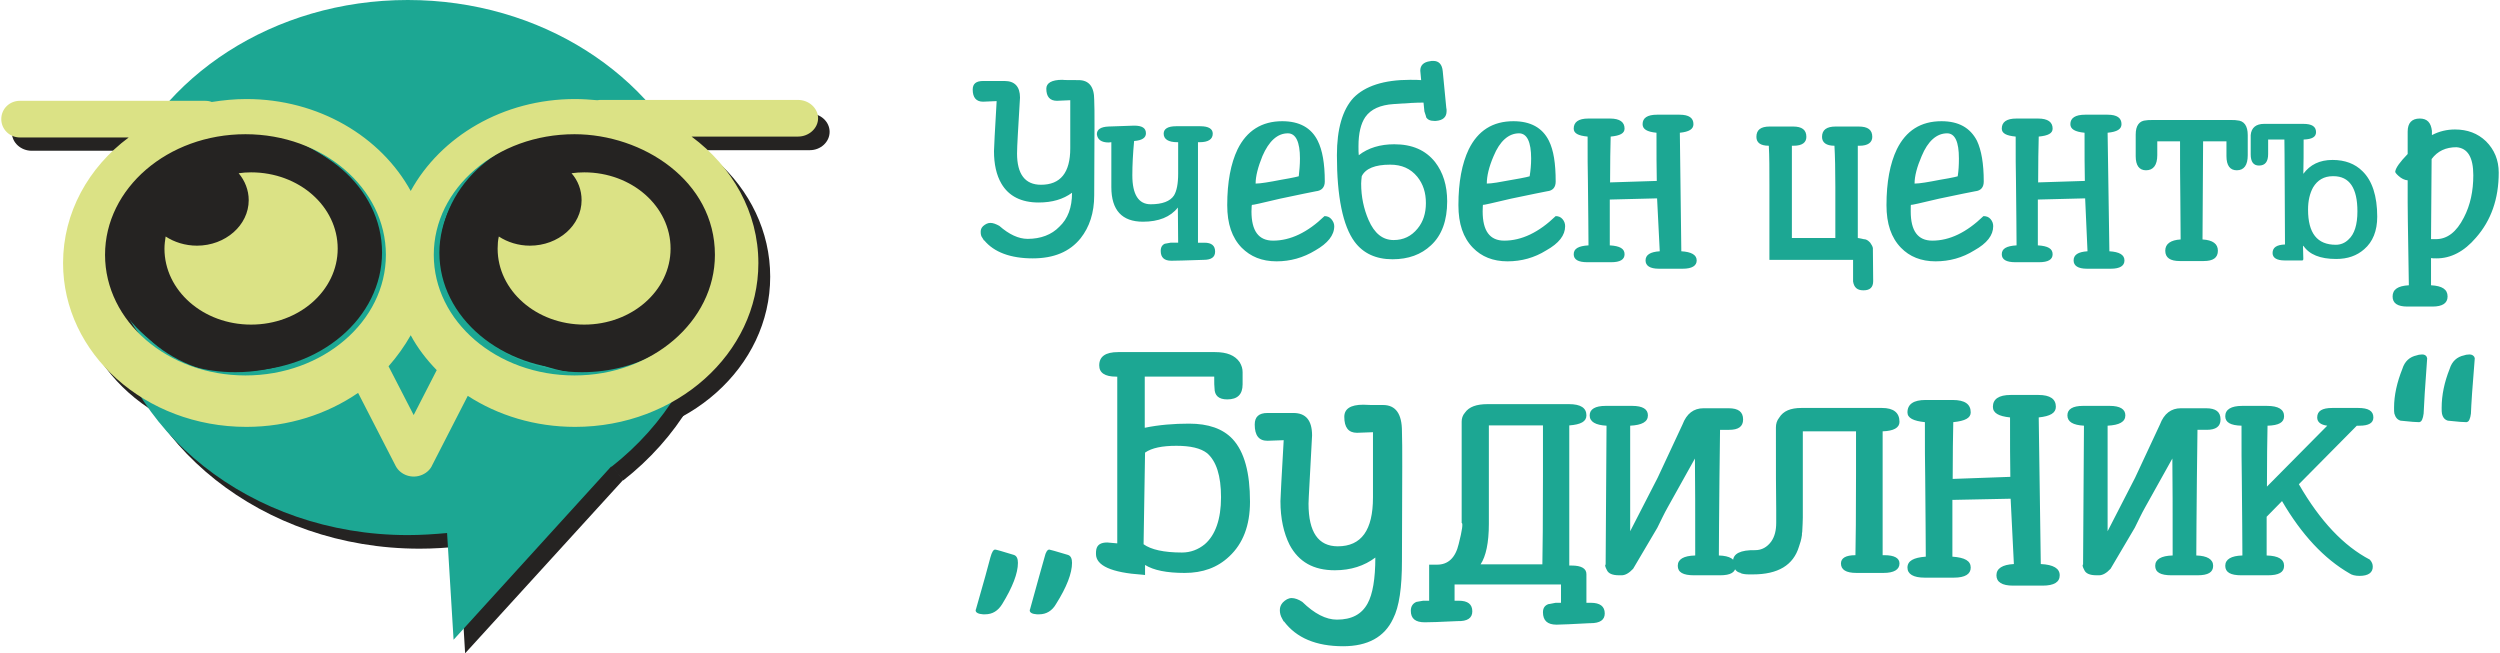 <?xml version="1.0" encoding="UTF-8"?>
<!DOCTYPE svg PUBLIC "-//W3C//DTD SVG 1.1//EN" "http://www.w3.org/Graphics/SVG/1.1/DTD/svg11.dtd">
<!-- Creator: CorelDRAW 2021 (64-Bit) -->
<svg xmlns="http://www.w3.org/2000/svg" xml:space="preserve" width="375px" height="98px" version="1.1" shape-rendering="geometricPrecision" text-rendering="geometricPrecision" image-rendering="optimizeQuality" fill-rule="evenodd" clip-rule="evenodd"
viewBox="0 0 84480 22100"
 xmlns:xlink="http://www.w3.org/1999/xlink"
 xmlns:xodm="http://www.corel.com/coreldraw/odm/2003">
 <g id="Layer_x0020_1">
  <path fill="#1CA793" fill-rule="nonzero" d="M33250 8130c330,400 890,610 1640,610 710,0 1250,-220 1620,-680 300,-380 460,-860 460,-1450l10 -2350c0,-400 0,-700 -10,-890 0,-440 -180,-660 -530,-660 -300,0 -480,0 -550,-10 -360,0 -540,110 -540,300 0,270 120,410 360,410l450 -20 0 1630c0,820 -330,1230 -990,1230 -540,0 -810,-360 -810,-1060 0,-240 40,-870 100,-1890 0,-370 -180,-560 -520,-560l-730 0c-230,0 -350,90 -350,290 0,270 120,410 350,410l460 -20c-60,1030 -90,1590 -90,1690 0,440 80,810 250,1100 250,430 680,640 1260,640 460,0 830,-110 1130,-330 0,500 -140,880 -430,1150 -260,270 -630,410 -1070,410 -310,0 -630,-150 -960,-440 -110,-60 -210,-100 -300,-100 -90,0 -170,40 -250,110 -60,60 -80,120 -80,190 0,80 10,150 60,210 40,70 60,100 60,80zm6300 80c-130,20 -190,40 -180,30 -100,40 -150,120 -150,250 0,220 120,330 360,330 130,0 490,-10 1090,-30 260,0 390,-90 390,-280 0,-200 -120,-300 -360,-300l-220 0 0 -3400 60 0c290,0 440,-100 440,-290 0,-160 -140,-250 -420,-250l-820 0c-280,0 -420,90 -420,250 0,190 160,290 460,290l30 0 0 1060c0,350 -50,590 -140,740 -130,200 -400,300 -790,300 -410,0 -620,-330 -620,-980 0,-340 20,-730 60,-1160 270,-20 400,-110 400,-260 0,-180 -130,-260 -400,-260l-860 30c-270,10 -400,100 -400,260 20,180 150,280 400,280l90 -10 0 1520c0,780 360,1170 1070,1170 530,0 930,-160 1180,-480l10 1190 -260 0zm2740 -1060c0,-160 10,-230 20,-220 10,10 320,-60 950,-210 680,-140 1080,-230 1210,-250 200,-20 300,-140 300,-330 0,-610 -80,-1060 -240,-1380 -220,-440 -620,-660 -1200,-660 -690,0 -1200,320 -1510,950 -230,480 -350,1110 -350,1890 0,630 160,1100 490,1440 300,300 680,460 1180,460 460,0 900,-120 1310,-370 420,-240 640,-510 640,-820 0,-90 -40,-170 -100,-240 -60,-70 -140,-100 -230,-100 -570,550 -1150,830 -1740,830 -490,0 -730,-330 -730,-990zm1230 -2640c270,0 410,290 410,850 0,220 -20,410 -40,600 20,0 -170,50 -590,120 -410,80 -710,130 -870,130 0,-250 80,-560 230,-930 220,-510 510,-770 860,-770zm2500 1450c130,-260 450,-390 960,-390 390,0 690,130 920,410 200,250 290,540 290,890 0,340 -90,630 -280,860 -210,260 -480,390 -810,390 -370,0 -650,-220 -850,-680 -160,-370 -250,-780 -250,-1230 0,-70 10,-150 20,-250zm2120 -2190c50,150 70,210 50,180 50,100 150,140 280,140l60 0c240,-20 360,-130 360,-330 0,-50 0,-80 -10,-110l-120 -1240c-20,-230 -130,-350 -320,-350 -40,0 -80,0 -110,10 -220,30 -330,140 -330,320l30 320c-90,-10 -220,-10 -380,-10 -880,0 -1520,210 -1910,610 -370,400 -560,1050 -560,1940 0,1400 200,2390 600,2930 290,390 720,590 1280,590 540,0 970,-160 1300,-470 370,-340 550,-840 550,-1490 0,-540 -140,-980 -410,-1330 -320,-400 -770,-600 -1380,-600 -470,0 -880,120 -1200,370 -10,-70 -10,-170 -10,-310 0,-430 80,-760 230,-980 190,-270 510,-410 960,-440 420,-30 760,-50 1010,-50l30 300zm1970 3380c0,-160 10,-230 10,-220 10,10 320,-60 950,-210 690,-140 1090,-230 1220,-250 200,-20 290,-140 290,-330 0,-610 -70,-1060 -230,-1380 -220,-440 -620,-660 -1200,-660 -700,0 -1200,320 -1510,950 -230,480 -350,1110 -350,1890 0,630 160,1100 490,1440 290,300 680,460 1170,460 470,0 910,-120 1310,-370 430,-240 640,-510 640,-820 0,-90 -30,-170 -90,-240 -60,-70 -140,-100 -230,-100 -570,550 -1150,830 -1740,830 -490,0 -730,-330 -730,-990zm1230 -2640c270,0 410,290 410,850 0,220 -20,410 -50,600 30,0 -160,50 -580,120 -420,80 -710,130 -870,130 0,-250 70,-560 230,-930 210,-510 510,-770 860,-770zm5540 4580c310,0 470,-100 470,-280 0,-190 -180,-290 -520,-310l-50 -4010c310,-30 460,-120 460,-290 0,-210 -150,-320 -470,-320l-760 0c-330,0 -490,110 -490,320 0,170 150,260 470,290 0,690 0,1230 10,1630l-1580 50c0,-660 10,-1180 20,-1550 320,-30 470,-110 470,-270 0,-220 -160,-340 -490,-340l-740 0c-330,0 -490,120 -490,340 0,160 150,240 470,270 0,640 0,1140 10,1490 10,1040 20,1780 20,2190 -340,20 -500,110 -500,300 0,180 150,270 460,270l810 0c300,0 450,-90 450,-270 0,-190 -160,-280 -500,-300l0 -1550 1600 -40 90 1790c-320,20 -480,120 -480,310 0,180 150,280 450,280l810 0zm5160 -1040l-1470 0 0 -3120 60 0c290,0 430,-110 430,-300 0,-240 -150,-350 -450,-350l-790 0c-300,0 -450,110 -450,350 0,190 130,300 420,300 20,350 20,810 20,1390l0 2470 2830 0 0 730c30,200 140,300 340,300l20 0c210,0 320,-100 320,-310l-10 -1120c-10,-60 -50,-120 -90,-180l-30 -30c-50,-50 -110,-90 -190,-90 -50,-10 -120,-30 -200,-40l0 -3120 60 0c280,0 430,-110 430,-300 0,-240 -150,-350 -460,-350l-780 0c-300,0 -460,110 -460,350 0,190 140,300 420,300 20,350 30,810 30,1390l0 1730zm2550 -900c0,-160 0,-230 10,-220 10,10 320,-60 950,-210 680,-140 1090,-230 1220,-250 200,-20 290,-140 290,-330 0,-610 -80,-1060 -230,-1380 -230,-440 -620,-660 -1200,-660 -700,0 -1200,320 -1510,950 -230,480 -350,1110 -350,1890 0,630 160,1100 490,1440 290,300 680,460 1170,460 470,0 910,-120 1310,-370 430,-240 640,-510 640,-820 0,-90 -30,-170 -90,-240 -60,-70 -140,-100 -240,-100 -570,550 -1140,830 -1730,830 -490,0 -730,-330 -730,-990zm1230 -2640c270,0 400,290 400,850 0,220 -10,410 -40,600 30,0 -160,50 -590,120 -410,80 -700,130 -870,130 0,-250 80,-560 240,-930 210,-510 510,-770 860,-770zm5540 4580c310,0 460,-100 460,-280 0,-190 -170,-290 -510,-310l-60 -4010c320,-30 470,-120 470,-290 0,-210 -150,-320 -470,-320l-760 0c-330,0 -500,110 -500,320 0,170 160,260 480,290 0,690 0,1230 10,1630l-1580 50c0,-660 10,-1180 20,-1550 320,-30 470,-110 470,-270 0,-220 -160,-340 -490,-340l-740 0c-330,0 -490,120 -490,340 0,160 150,240 470,270 0,640 0,1140 10,1490 10,1040 20,1780 20,2190 -340,20 -500,110 -500,300 0,180 150,270 460,270l800 0c310,0 460,-90 460,-270 0,-190 -160,-280 -500,-300l0 -1550 1600 -40 80 1790c-320,20 -470,120 -470,310 0,180 150,280 450,280l810 0zm840 -3810c0,320 120,480 350,480 250,0 380,-180 380,-510l0 -470 770 0c0,670 0,1310 10,1940l10 1380c-340,20 -520,150 -520,380 0,240 170,350 490,350l810 0c320,0 480,-110 480,-350 0,-230 -170,-360 -520,-380l20 -3320 790 0 0 500c0,320 120,480 350,480 250,0 370,-180 370,-510l0 -680c0,-310 -120,-490 -370,-500 -30,-10 -90,-10 -180,-10l-2680 0c-100,0 -160,0 -200,10 -240,10 -360,180 -360,480l0 730zm5830 1810c0,-300 60,-550 170,-750 150,-250 370,-380 670,-380l20 0c540,0 810,400 810,1190 0,450 -100,770 -300,950 -120,120 -270,180 -430,180 -630,0 -940,-390 -940,-1190zm-1940 -1870c0,250 90,380 280,380 210,0 310,-130 310,-390l0 -490 550 0c0,160 10,640 10,1440l10 2110c-280,10 -420,100 -420,290 0,160 140,250 410,250l590 0c30,0 40,-20 40,-60l-10 -390c0,-20 0,-40 10,-50 200,300 570,450 1110,450 390,0 700,-110 950,-330 290,-250 440,-620 440,-1100 0,-700 -170,-1220 -500,-1540 -250,-250 -590,-380 -1010,-380 -440,0 -760,160 -990,470 10,-340 10,-720 10,-1160 290,-10 420,-90 420,-250 0,-190 -140,-280 -430,-280l-1330 0c-270,0 -430,130 -450,380l0 650zm4890 580c-10,20 20,70 110,150 100,90 200,140 310,150l0 760c0,350 10,860 20,1520 10,660 20,1090 20,1270 -370,20 -550,140 -550,380 0,230 170,340 500,340l850 0c330,0 510,-110 510,-340 0,-240 -180,-360 -560,-380l0 -920c40,10 100,10 190,10 480,0 930,-230 1330,-700 510,-580 770,-1310 770,-2200 0,-430 -150,-780 -430,-1060 -280,-270 -630,-400 -1050,-400 -270,0 -530,60 -780,190l0 -140c-30,-280 -160,-420 -410,-420 -270,0 -410,150 -410,440l0 760c-260,270 -400,460 -420,590zm1230 -420c200,-270 480,-400 840,-400 380,30 570,340 570,950 0,530 -100,1010 -320,1430 -250,490 -560,730 -950,730l-160 0 20 -2710z"/>
  <path fill="#1CA793" fill-rule="nonzero" d="M34250 18770c-390,-120 -600,-180 -630,-180 -60,0 -110,80 -160,260 -70,270 -230,860 -490,1760 -10,10 -10,30 -10,40 0,70 90,120 250,130l70 0c250,0 440,-120 580,-350 350,-570 530,-1040 530,-1390 0,-140 -40,-240 -140,-270zm1830 0c-400,-120 -610,-180 -630,-180 -60,0 -120,80 -160,260 -80,270 -240,860 -490,1760 -10,10 -10,30 -10,40 0,70 80,120 240,130l80 0c240,0 440,-120 570,-350 360,-570 540,-1040 540,-1390 0,-140 -40,-240 -140,-270zm6160 -1800c0,-980 -190,-1690 -590,-2120 -330,-350 -820,-520 -1470,-520 -510,0 -1020,40 -1500,140l0 -1730 2350 0c0,210 0,340 10,390 0,250 140,380 430,380 350,0 520,-170 520,-510l0 -410c0,-120 -30,-220 -100,-340 -160,-230 -430,-340 -830,-340l-3280 0c-430,0 -640,150 -640,450 0,250 190,380 570,380l40 0 0 5640 -340 -30c-220,0 -340,80 -370,240 -10,40 -10,100 -10,150 0,390 520,630 1570,700l90 10 0 -340c290,180 730,270 1340,270 610,0 1110,-180 1510,-560 460,-430 700,-1040 700,-1850zm-3550 -1660c230,-160 580,-230 1060,-230 480,0 820,80 1040,250 310,270 470,760 470,1490 0,740 -190,1280 -550,1590 -220,180 -480,280 -770,280 -620,0 -1050,-100 -1300,-280l50 -3100zm4700 5710c420,560 1090,840 2000,840 830,0 1400,-310 1690,-930 210,-410 300,-1060 300,-1960l10 -3180c0,-540 0,-950 -10,-1200 0,-590 -210,-890 -640,-890 -360,0 -580,0 -670,-10 -430,0 -640,140 -640,410 0,360 140,540 430,540l540 -20 0 2210c0,1100 -390,1650 -1190,1650 -660,0 -990,-480 -990,-1440 0,-160 50,-930 120,-2310 0,-510 -210,-760 -630,-760l-880 0c-290,0 -430,130 -430,390 0,370 140,550 430,550l550 -20c-70,1250 -110,1940 -110,2060 0,590 110,1080 310,1480 310,580 810,860 1530,860 540,0 1000,-150 1370,-430 0,720 -90,1240 -260,1550 -200,370 -540,550 -1040,550 -370,0 -760,-200 -1170,-600 -120,-80 -250,-130 -360,-130 -110,0 -210,60 -300,150 -70,80 -100,160 -100,260 0,90 20,190 80,290 40,80 60,110 60,90zm4710 -700l-230 40c-120,50 -190,150 -190,300 0,270 160,390 470,390 160,0 520,-10 1110,-40 330,10 500,-100 500,-330 0,-240 -150,-360 -460,-360l-140 0 0 -550 3600 0 0 620 -180 0c-180,40 -270,50 -230,40 -130,40 -200,130 -200,280 0,280 150,420 460,420 160,0 540,-20 1120,-50l30 0c320,0 480,-110 480,-330 0,-240 -160,-360 -470,-360l-150 0 0 -970c0,-190 -170,-290 -500,-290l-80 0 0 -4740c390,-30 580,-130 580,-340 0,-250 -190,-380 -590,-380l-2750 0c-380,0 -630,90 -770,290 -80,90 -110,200 -110,300l0 3430c50,0 20,240 -100,710 -110,470 -360,700 -730,700l-270 0 0 1220 -200 0zm2220 -5930l1830 0 0 1730c0,1480 -10,2470 -20,2970l-2090 0c180,-270 280,-730 280,-1370l0 -3330zm4490 5070c120,0 250,-70 390,-220l820 -1390c120,-240 230,-480 350,-690l920 -1650c10,730 10,1820 10,3280 -400,10 -590,130 -590,350 0,220 180,320 550,320l880 0c360,0 530,-100 530,-320 0,-220 -200,-340 -570,-350 0,-530 10,-1410 20,-2610l20 -1640 310 0c310,0 470,-110 470,-350 0,-260 -160,-380 -490,-380l-850 0c-330,0 -570,180 -710,550l-840 1800 -930 1810 0 -3570c400,-20 600,-130 600,-350 0,-210 -180,-320 -530,-320l-900 0c-350,0 -540,110 -540,320 0,220 200,330 570,350l-30 4700c-30,0 -20,70 40,180 50,120 190,180 410,180l90 0zm3770 -480c0,230 90,370 260,400l0 10c80,30 180,40 290,40l120 0c850,0 1370,-310 1560,-940 40,-110 80,-240 100,-390 0,-40 0,-80 10,-110 10,-200 20,-360 20,-480l0 -2920 1800 0 0 1410c0,1410 -10,2350 -20,2780 -330,0 -490,100 -490,280 0,210 170,320 520,320l920 0c350,0 540,-110 540,-320 0,-180 -170,-280 -510,-280l-60 0 0 -4190c370,-10 570,-120 570,-320 0,-310 -200,-470 -590,-470l-2730 0c-360,0 -610,100 -750,330 -80,100 -110,210 -110,330 0,1350 0,2290 10,2800l0 420c0,260 -50,470 -170,640 -140,190 -320,290 -540,290 -500,-10 -750,120 -750,370zm10470 830c390,0 580,-120 580,-350 0,-230 -210,-360 -640,-380l-70 -4960c390,-40 580,-150 580,-360 0,-260 -190,-400 -590,-400l-940 0c-400,0 -600,140 -600,400 0,210 190,320 580,360 0,850 0,1520 10,2010l-1950 70c0,-820 10,-1460 20,-1920 400,-40 590,-140 590,-330 0,-280 -200,-420 -610,-420l-920 0c-400,0 -610,140 -610,420 0,190 200,290 590,330 0,790 0,1410 10,1840 10,1290 20,2200 20,2710 -410,30 -620,140 -620,370 0,220 200,340 580,340l990 0c380,0 570,-120 570,-340 0,-230 -200,-340 -620,-370l0 -1920 1970 -40 110 2210c-390,20 -590,150 -590,380 0,230 190,350 560,350l1000 0zm1910 -350c120,0 250,-70 390,-220l820 -1390c120,-240 230,-480 350,-690l920 -1650c10,730 10,1820 10,3280 -390,10 -590,130 -590,350 0,220 180,320 550,320l880 0c360,0 530,-100 530,-320 0,-220 -200,-340 -570,-350 0,-530 10,-1410 20,-2610l20 -1640 310 0c310,0 470,-110 470,-350 0,-260 -160,-380 -490,-380l-850 0c-330,0 -570,180 -710,550l-840 1800 -930 1810 0 -3570c400,-20 600,-130 600,-350 0,-210 -180,-320 -530,-320l-900 0c-350,0 -530,110 -530,320 0,220 190,330 560,350l-30 4700c-30,0 -20,70 40,180 50,120 190,180 410,180l90 0zm8810 -5060c310,0 470,-90 470,-280 0,-220 -170,-320 -510,-320l-880 0c-340,0 -510,100 -510,320 0,160 120,250 340,280l-2040 2060c0,-910 10,-1600 20,-2060 380,-10 560,-110 560,-320 0,-230 -190,-350 -580,-350l-840 0c-370,0 -570,120 -570,350 0,210 180,310 550,320 0,760 0,1360 10,1790 10,1200 20,2080 20,2600 -380,10 -580,130 -580,350 0,220 180,320 540,320l900 0c370,0 550,-100 550,-320 0,-220 -190,-340 -590,-350l0 -1310 520 -530c660,1130 1420,1950 2290,2450 70,50 190,80 330,80 300,0 450,-110 450,-310 0,-90 -30,-160 -100,-240 -880,-460 -1680,-1300 -2400,-2550l1960 -1980 90 0zm2990 -170c350,40 550,50 620,50 10,0 30,0 40,-10 50,-10 100,-110 120,-280 10,-290 50,-920 130,-1870 -10,-10 -10,-20 -10,-40 -40,-60 -90,-90 -170,-90l-110 10 -70 20c-240,50 -410,200 -490,460 -180,450 -270,890 -270,1310 0,90 0,160 10,200 30,140 100,210 200,240zm-1600 0c350,40 550,50 620,50 10,0 30,0 40,-10 50,-10 100,-110 120,-280 10,-290 50,-920 120,-1870 -10,-10 -10,-20 -10,-40 -30,-60 -80,-90 -160,-90l-110 10 -70 20c-240,50 -410,200 -490,460 -180,450 -280,890 -280,1310 0,90 0,160 10,200 40,140 110,210 210,240z"/>
  <g id="_2114327777488">
   <path fill="#252322" d="M14150 460c4510,0 8340,2540 9740,6070 -860,-1030 -2270,-1690 -3860,-1690 -2630,0 -4770,1830 -4770,4100 0,2270 2140,4110 4770,4110 1950,0 3620,-1000 4360,-2430 -310,2230 -1540,4210 -3350,5630l-1020 -1220 -4500 2210 20 1240c-460,50 -920,80 -1390,80 -5310,0 -9690,-3530 -10250,-8060 710,1490 2420,2550 4420,2550 2630,0 4770,-1840 4770,-4110 0,-2270 -2140,-4100 -4770,-4100 -1650,0 -3090,710 -3950,1800 1370,-3590 5230,-6180 9780,-6180z"/>
   <polygon fill="#252322" points="20060,14970 15400,17200 15690,22100 21040,16230 "/>
   <path fill="#252322" stroke="#23B09A" stroke-width="470" stroke-miterlimit="22.926" d="M20060 5010c2580,0 4670,1760 4670,3940 0,2180 -2090,3940 -4670,3940 -2580,0 -4670,-1760 -4670,-3940 0,-2180 2090,-3940 4670,-3940z"/>
   <path fill="#252322" stroke="#23B09A" stroke-width="470" stroke-miterlimit="22.926" d="M8310 4950c2590,0 4680,1790 4680,4000 0,2210 -2090,4000 -4680,4000 -2590,0 -4690,-1790 -4690,-4000 0,-2210 2100,-4000 4690,-4000z"/>
   <path fill="#252322" stroke="#F1ED95" stroke-width="470" stroke-miterlimit="22.926" d="M8850 6290c1610,0 2920,1150 2920,2580 0,1420 -1310,2570 -2920,2570 -1620,0 -2930,-1150 -2930,-2570 0,-140 10,-280 40,-410 290,190 660,310 1050,310 970,0 1750,-690 1750,-1540 0,-340 -120,-660 -340,-910 140,-20 280,-30 430,-30z"/>
   <path fill="#252322" stroke="#F1ED95" stroke-width="470" stroke-miterlimit="22.926" d="M20120 6290c1610,0 2920,1150 2920,2580 0,1420 -1310,2570 -2920,2570 -1620,0 -2930,-1150 -2930,-2570 0,-140 10,-280 40,-410 290,190 650,310 1050,310 970,0 1750,-690 1750,-1540 0,-340 -130,-660 -340,-910 140,-20 280,-30 430,-30z"/>
   <path fill="#252322" d="M8680 3810c3430,0 6200,2480 6200,5550 0,3060 -2770,5540 -6200,5540 -3420,0 -6190,-2480 -6190,-5540 0,-3070 2770,-5550 6190,-5550zm-20 1190c2620,0 4750,1830 4750,4080 0,2250 -2130,4080 -4750,4080 -2630,0 -4760,-1830 -4760,-4080 0,-2250 2130,-4080 4760,-4080z"/>
   <path fill="#252322" d="M19810 3810c3420,0 6200,2480 6200,5550 0,3060 -2780,5540 -6200,5540 -3420,0 -6190,-2480 -6190,-5540 0,-3070 2770,-5550 6190,-5550zm-30 1190c2630,0 4760,1830 4760,4080 0,2250 -2130,4080 -4760,4080 -2620,0 -4750,-1830 -4750,-4080 0,-2250 2130,-4080 4750,-4080z"/>
   <path fill="#252322" fill-rule="nonzero" d="M7700 3870c370,0 680,280 680,620 0,330 -310,610 -680,610l-6670 0c-370,0 -670,-280 -670,-610 0,-340 300,-620 670,-620l6670 0z"/>
   <path fill="#252322" fill-rule="nonzero" d="M27350 3840c370,0 670,280 670,620 0,340 -300,620 -670,620l-6630 0c-380,0 -680,-280 -680,-620 0,-340 300,-620 680,-620l6630 0z"/>
   <path fill="#252322" fill-rule="nonzero" d="M12090 13010c-160,-310 -10,-680 320,-820 340,-150 740,-10 900,290l1040 2020 1100 -2150c150,-310 550,-440 890,-290 340,140 480,510 320,820l-1690 3310c-60,140 -170,260 -330,330 -340,140 -740,10 -900,-300l-1650 -3210z"/>
   <path fill="#1CA793" d="M13750 0c4510,0 8340,2540 9750,6070 -870,-1030 -2280,-1690 -3860,-1690 -2640,0 -4780,1840 -4780,4100 0,2270 2140,4110 4780,4110 1940,0 3610,-1000 4350,-2430 -310,2230 -1540,4210 -3350,5630l-10 -10 -5330 5860 -220 -3610c-430,40 -880,70 -1330,70 -5310,0 -9690,-3530 -10250,-8060 710,1490 2420,2550 4420,2550 2640,0 4770,-1840 4770,-4110 0,-2260 -2130,-4100 -4770,-4100 -1640,0 -3090,710 -3950,1800 1370,-3590 5230,-6180 9780,-6180z"/>
   <path fill="#252322" d="M19500 4610c2580,0 4670,1770 4670,3940 0,2180 -2090,3950 -4670,3950 -2580,0 -4680,-1770 -4680,-3950 0,-2170 2100,-3940 4680,-3940z"/>
   <path fill="#252322" d="M8190 4540c2590,0 4690,1790 4690,4000 0,2210 -2100,4000 -4690,4000 -2580,0 -4680,-1790 -4680,-4000 0,-2210 2100,-4000 4680,-4000z"/>
   <path fill="#DBE285" d="M8450 5830c1620,0 2930,1150 2930,2580 0,1420 -1310,2570 -2930,2570 -1620,0 -2930,-1150 -2930,-2570 0,-140 20,-280 40,-410 290,190 660,310 1060,310 960,0 1750,-690 1750,-1540 0,-340 -130,-660 -340,-910 130,-20 280,-30 420,-30z"/>
   <path fill="#DBE285" d="M19720 5830c1610,0 2920,1150 2920,2580 0,1420 -1310,2570 -2920,2570 -1620,0 -2930,-1150 -2930,-2570 0,-140 10,-280 40,-410 290,190 660,310 1050,310 970,0 1750,-690 1750,-1540 0,-340 -120,-660 -340,-910 140,-20 280,-30 430,-30z"/>
   <path fill="#DBE285" d="M8290 3350c2440,0 4550,1270 5560,3110 1010,-1840 3120,-3110 5560,-3110 260,0 510,20 750,40 50,-10 100,-10 160,-10l6630 0c370,0 680,280 680,620 0,340 -310,620 -680,620l-3600 0c1380,1020 2260,2560 2260,4280 0,3060 -2780,5540 -6200,5540 -1360,0 -2610,-390 -3630,-1050l-1200 2340c-60,140 -180,260 -340,330 -340,150 -740,10 -900,-300l-1270 -2470c-1050,720 -2360,1150 -3780,1150 -3420,0 -6200,-2480 -6200,-5540 0,-1710 860,-3240 2220,-4250l-3680 0c-350,0 -630,-280 -630,-620 0,-350 280,-620 630,-620l6250 0c90,0 170,10 240,40 380,-60 770,-100 1170,-100zm5560 7990c-210,370 -460,720 -750,1050l850 1650 780 -1520c-350,-360 -650,-750 -880,-1180zm5540 -6800c-2630,0 -4760,1830 -4760,4080 0,2250 2130,4080 4760,4080 2620,0 4750,-1830 4750,-4080 0,-2510 -2450,-4080 -4750,-4080zm-11130 0c2620,0 4750,1830 4750,4080 0,2250 -2130,4080 -4750,4080 -2630,0 -4750,-1830 -4750,-4080 0,-2250 2120,-4080 4750,-4080z"/>
  </g>
 </g>
</svg>
